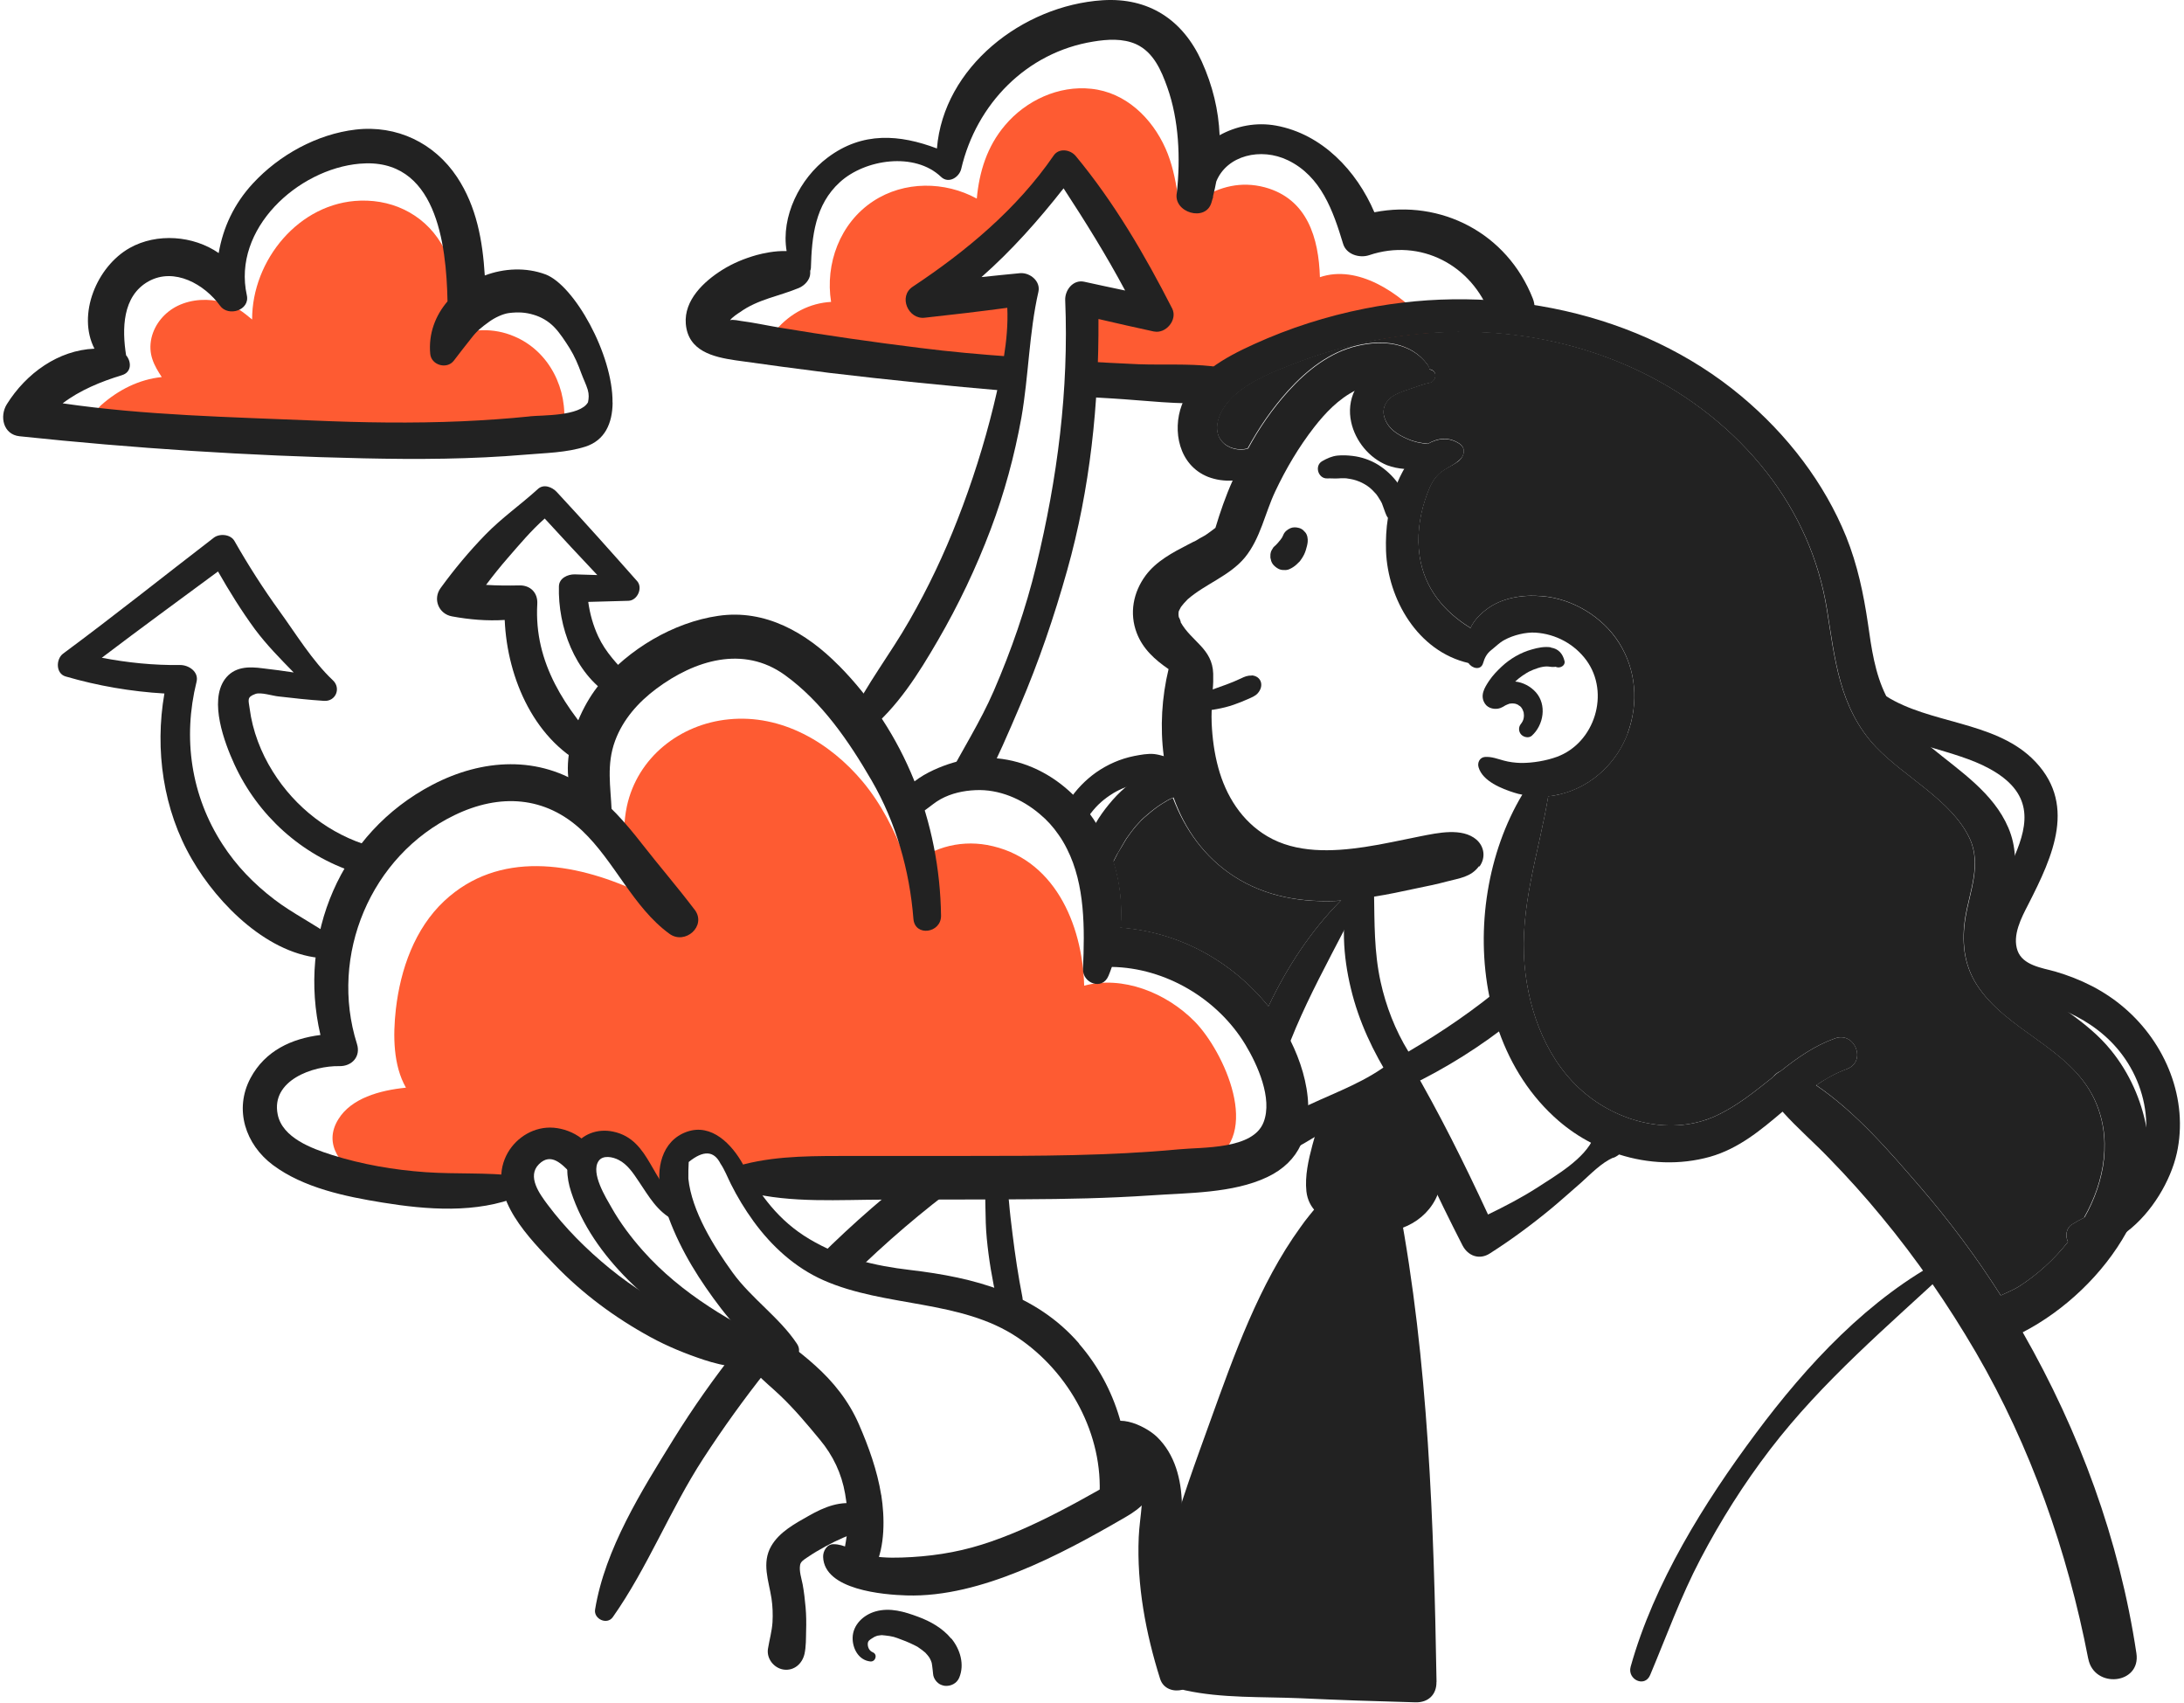 <svg width="340" height="265" viewBox="0 0 340 265" fill="none" xmlns="http://www.w3.org/2000/svg">
<g clip-path="url(#clip0_2047_194)">
<path d="M84.562 68.766C86.053 68.846 87.53 67.994 87.757 66.396C88.449 60.646 85.56 54.669 80.049 52.353C76.855 50.982 73.354 51.142 70.305 52.433C71.237 47.867 71.517 43.381 69.174 38.776C66.645 33.797 61.653 31.068 56.129 31.228C46.572 31.481 39.224 40.506 39.25 49.731C37.959 48.653 36.641 47.588 34.818 47.082C32.475 46.416 29.866 46.536 27.656 47.601C25.646 48.586 24.102 50.41 23.583 52.579C23.011 55.135 23.996 56.879 25.18 58.689C21.653 59.048 18.432 60.672 15.703 63.095C13.999 64.613 15.517 67.302 17.353 66.809C17.873 67.302 18.591 67.608 19.47 67.581C30.425 67.328 41.3 66.915 52.282 67.168C63.078 67.395 73.78 68.22 84.549 68.739L84.562 68.766Z" fill="#FE5B32"/>
<path d="M168.782 153.399C168.502 143.735 164.043 133.405 153.66 131.515C149.254 130.716 144.462 132.007 141.441 135.309C141.254 134.696 141.054 134.071 140.842 133.458C139.297 129.279 137.181 125.112 134.319 121.678C129.194 115.541 121.66 111.135 113.447 111.961C105.846 112.706 99.244 117.884 97.593 125.485C96.608 130.171 97.46 134.577 99.217 138.73C89.247 134.164 77.626 132.34 69.174 140.221C64.555 144.547 62.345 150.869 61.626 157.073C61.16 161.226 61.214 165.805 63.197 169.292C59.071 169.705 54.691 170.943 52.681 174.191C50.179 178.211 53.254 181.565 56.541 183.695C56.821 184.001 57.207 184.214 57.673 184.361C57.833 184.44 58.006 184.547 58.139 184.64C58.658 184.893 59.164 184.866 59.603 184.667C64.555 185.133 70.092 186.064 74.884 184.72C77.227 184.054 79.037 182.63 80.808 180.979C82.325 179.489 86.199 175.083 88.076 178.357C88.874 179.768 91.071 179.569 91.989 178.437C94.798 174.803 98.898 181.472 100.442 183.176C101.267 184.081 103.171 183.975 103.277 182.457C103.464 179.648 107.164 177.718 109.746 177.838C111.623 177.918 112.915 178.823 114.099 179.981C113.221 181.831 113.793 184.361 116.336 184.467C128.835 184.933 141.494 183.003 153.94 182.204C160.223 181.791 166.492 181.272 172.775 181.126C175.863 181.073 178.912 181.126 181.973 181.405C184.09 181.565 186.326 181.845 188.309 180.86C196.629 176.786 190.506 163.595 185.993 159.003C181.534 154.464 174.705 151.815 168.808 153.412L168.782 153.399Z" fill="#FE5B32"/>
<path d="M221.974 50.183C217.847 45.471 211.325 41.158 205.481 43.142C205.295 37.085 203.551 30.949 196.895 29.152C193.168 28.167 189.88 29.072 186.965 30.882C186.393 30.656 185.807 30.456 185.195 30.336C184.569 30.203 183.997 30.083 183.344 30.203C182.945 27.794 182.466 25.385 181.441 23.095C179.324 18.356 175.225 14.363 169.873 13.817C164.802 13.271 159.717 15.641 156.469 19.488C153.634 22.816 152.449 26.782 152.063 30.909C147.111 28.206 140.775 28.127 135.93 31.321C130.752 34.729 128.436 41.065 129.381 46.989C126.079 47.175 123.071 48.719 120.795 51.368C119.011 53.458 122.312 56.08 124.123 54.017C124.402 53.711 124.735 53.498 125.054 53.218C125.52 54.15 126.426 54.896 127.783 54.842C137.114 54.43 146.472 55.481 155.537 57.731C156.975 58.09 158.532 56.746 158.705 55.388C158.759 54.749 158.838 54.123 158.932 53.458C158.905 52.606 158.932 51.727 158.905 50.876C158.878 49.584 158.878 48.293 158.905 46.989C154.472 47.122 150.093 46.829 145.767 46.243C153.168 40.959 159.584 34.41 164.682 26.835C166.998 28.566 169.195 32.732 170.246 34.157C173.827 39.082 177.434 43.98 181.015 48.892C177.714 48.839 174.386 48.559 171.045 48.014C169.581 47.761 168.183 48.892 167.957 50.33C166.492 59.914 182.053 60.713 188.27 59.767C198.346 58.223 208.449 49.198 218.885 54.044C221.082 55.095 223.651 52.114 221.974 50.183Z" fill="#FE5B32"/>
<path d="M230.227 134.843C228.989 136.52 227.165 136.693 225.301 137.186C223.677 137.625 222.027 137.958 220.403 138.29C218.26 138.756 216.077 139.222 213.907 139.555C213.108 139.715 212.283 139.834 211.458 139.914C211.072 139.994 210.659 140.047 210.246 140.074C210.087 140.101 209.887 140.101 209.727 140.101C209.394 140.154 209.062 140.154 208.742 140.181C202.872 140.54 197.042 139.608 192.063 136.36C187.471 133.365 184.436 129.039 182.705 124.141C182.319 123.089 181.987 122.024 181.774 120.919C181.614 120.28 181.467 119.655 181.361 119.016C181.281 118.576 181.228 118.137 181.175 117.698C180.576 113.185 180.868 108.5 181.92 104.147C179.83 102.709 177.927 101.032 176.968 98.53C175.784 95.442 176.423 92.194 178.339 89.585C179.99 87.348 182.546 86.004 184.942 84.766C185.195 84.633 185.461 84.486 185.74 84.353C185.767 84.353 185.927 84.273 186.047 84.22C186.379 84.034 186.566 83.914 186.739 83.808C186.845 83.754 187.511 83.368 187.671 83.288C188.19 82.929 188.722 82.543 189.215 82.157C189.96 79.681 190.812 77.205 191.89 74.809C192.582 73.132 193.381 71.455 194.286 69.857C196.017 66.636 198.12 63.601 200.569 60.886C203.484 57.664 207.012 54.856 211.285 53.844C215.251 52.886 219.684 53.298 222.266 56.786C222.426 57.012 222.519 57.225 222.546 57.478C222.679 58.41 221.827 59.302 220.789 59.235C217.621 59.009 214.426 59.182 211.511 60.5C211.351 60.579 211.152 60.659 210.992 60.779C208.383 62.097 206.333 64.253 204.576 66.503C202.18 69.591 200.196 72.946 198.519 76.5C196.922 79.881 196.23 83.794 193.807 86.763C191.411 89.651 187.671 90.862 184.888 93.285C184.609 93.565 184.316 93.897 184.289 93.924C184.13 94.11 183.983 94.284 183.85 94.47C183.624 94.882 183.491 95.162 183.491 95.189C183.491 95.375 183.464 95.548 183.464 95.548C183.464 95.734 183.491 95.907 183.517 96.094C183.544 95.987 183.903 96.919 183.797 96.839C185.501 99.874 188.749 100.939 188.869 104.853C188.895 105.705 188.869 106.556 188.789 107.382C188.735 108.433 188.656 109.472 188.629 110.55C188.602 111.215 188.602 111.868 188.629 112.56C188.735 114.903 189.042 117.219 189.654 119.468C190.839 123.848 193.314 127.814 197.281 130.157C201.794 132.833 207.411 132.58 212.429 131.834C215.371 131.395 218.26 130.73 221.162 130.157C223.837 129.638 227.604 128.786 229.84 130.676C231.105 131.781 231.305 133.512 230.333 134.856L230.227 134.843Z" fill="#222222"/>
<path d="M194.845 105.159C194.193 105.119 193.74 105.332 193.181 105.598C192.449 105.944 191.717 106.25 190.958 106.53C190.2 106.809 189.454 107.075 188.695 107.342C188.323 107.475 187.937 107.595 187.551 107.714C187.098 107.847 186.739 108.087 186.353 108.34C185.967 108.593 185.794 109.139 185.913 109.565C186.047 110.057 186.406 110.323 186.885 110.443C187.351 110.563 187.764 110.616 188.256 110.55C188.656 110.496 189.055 110.443 189.441 110.363C190.319 110.204 191.185 109.991 192.037 109.698C192.795 109.431 193.541 109.139 194.286 108.806C194.819 108.566 195.431 108.34 195.817 107.887C196.216 107.421 196.456 106.836 196.31 106.223C196.136 105.531 195.524 105.159 194.845 105.119V105.159Z" fill="#222222"/>
<path d="M203.231 82.889C203.112 82.756 202.979 82.636 202.859 82.503C202.646 82.33 202.406 82.21 202.153 82.157C201.754 82.05 201.288 82.037 200.889 82.21C200.409 82.423 199.957 82.782 199.771 83.288C199.717 83.421 199.651 83.541 199.584 83.674C199.411 83.927 199.238 84.167 199.025 84.38C199.172 84.247 199.305 84.114 199.451 83.967C199.211 84.194 198.999 84.406 198.799 84.646C198.732 84.713 198.666 84.793 198.599 84.859C198.479 84.966 198.346 85.072 198.24 85.192C198.133 85.365 198.04 85.525 197.934 85.698C197.814 85.964 197.761 86.243 197.774 86.523C197.747 86.709 197.774 86.896 197.84 87.069C197.88 87.348 198 87.601 198.173 87.841C198.426 88.147 198.732 88.386 199.078 88.56C199.345 88.679 199.624 88.733 199.904 88.719C200.183 88.746 200.463 88.706 200.729 88.586C201.128 88.413 201.514 88.16 201.834 87.867C202.02 87.694 202.193 87.521 202.366 87.348C202.686 86.922 202.845 86.643 202.992 86.363C203.112 86.124 203.205 85.884 203.285 85.631C203.405 85.205 203.538 84.779 203.578 84.34C203.618 83.847 203.538 83.275 203.218 82.876L203.231 82.889Z" fill="#222222"/>
<path d="M217.674 75.275C216.809 74.09 215.771 73.105 214.533 72.333C213.348 71.601 211.95 71.122 210.566 70.962C209.781 70.869 208.995 70.829 208.21 70.909C207.345 71.002 206.586 71.348 205.84 71.774C204.576 72.493 205.215 74.543 206.639 74.463C207.198 74.436 207.757 74.503 208.33 74.463C208.649 74.436 208.955 74.423 209.275 74.436C209.381 74.436 209.488 74.436 209.594 74.45C210.14 74.53 210.419 74.583 210.699 74.65C210.859 74.689 211.005 74.729 211.152 74.783C211.431 74.876 211.657 74.969 211.684 74.982C211.804 75.035 211.91 75.089 212.03 75.142C212.31 75.275 212.563 75.435 212.816 75.595C212.989 75.714 213.082 75.794 213.175 75.861C213.375 76.02 213.561 76.194 213.747 76.38C213.934 76.566 214.107 76.753 214.266 76.939C214.386 77.112 214.453 77.205 214.519 77.298C214.679 77.538 214.826 77.778 214.972 78.031C215.025 78.137 215.078 78.23 215.132 78.337C215.411 79.042 215.584 79.668 215.85 80.254C216.17 80.972 217.275 81.318 217.98 81.066C218.752 80.799 219.365 80.067 219.311 79.215C219.232 77.844 218.459 76.367 217.661 75.275H217.674Z" fill="#222222"/>
<path d="M253.441 114.051C251.764 118.643 247.904 122.317 243.178 123.555C242.433 123.741 241.714 123.888 241.035 123.941C239.691 124.101 238.333 124.021 236.989 123.688C236.576 123.608 236.163 123.528 235.751 123.382C233.794 122.769 230.826 121.598 230.187 119.442C229.96 118.723 230.346 117.898 231.145 117.818C232.223 117.738 233.128 118.124 234.14 118.39C234.965 118.616 235.87 118.723 236.722 118.749C238.599 118.776 240.769 118.39 242.393 117.791C248.263 115.621 250.686 107.874 246.959 102.763C245.135 100.287 242.247 98.663 238.999 98.463C237.561 98.383 235.618 98.823 234.18 99.621C233.408 100.034 232.809 100.673 232.143 101.192C231.451 101.738 231.118 102.403 230.879 103.229C230.519 104.413 229.122 104.027 228.616 103.202C228.536 103.095 228.483 102.976 228.456 102.869C228.15 101.578 228.177 100.114 228.509 98.823C228.589 98.437 228.736 98.077 228.922 97.744C229.441 96.613 230.32 95.681 231.371 94.882C233.767 93.032 237.042 92.54 239.984 92.793C244.776 93.152 249.514 96.014 252.044 100.061C254.719 104.267 255.105 109.392 253.415 114.051H253.441Z" fill="#222222"/>
<path d="M241.434 100.753C240.423 100.606 239.424 100.806 238.466 101.086C236.722 101.565 235.072 102.536 233.754 103.774C233.048 104.44 232.37 105.145 231.824 105.957C231.092 107.049 230.346 108.287 231.185 109.538C231.677 110.284 232.769 110.497 233.568 110.204C233.847 110.097 234.113 109.951 234.353 109.791C234.686 109.618 235.218 109.472 234.872 109.538C235.032 109.512 235.205 109.498 235.365 109.485C235.391 109.485 235.604 109.485 235.684 109.498C235.777 109.512 235.884 109.538 235.977 109.551C236.137 109.631 236.23 109.671 236.323 109.698C236.443 109.804 236.536 109.858 236.616 109.911C236.496 109.751 236.576 109.844 236.829 110.111C236.842 110.15 236.935 110.284 237.002 110.377C237.108 110.643 237.175 110.776 237.215 110.936C237.175 110.763 237.241 111.215 237.241 111.309C237.241 111.455 237.241 111.535 237.202 111.774C237.148 112.107 236.975 112.427 236.749 112.706C236.363 113.185 236.403 113.918 236.842 114.357C237.241 114.756 238.014 114.929 238.479 114.503C240.316 112.839 240.835 109.698 239.092 107.741C238.266 106.823 237.108 106.21 235.884 106.077C236.017 105.944 236.163 105.824 236.416 105.611C236.802 105.292 237.215 105.026 237.641 104.759C237.827 104.653 237.92 104.6 238.013 104.546C238.24 104.44 238.466 104.333 238.692 104.24C238.919 104.147 239.158 104.067 239.398 103.987C239.531 103.947 239.664 103.907 239.797 103.868C240.356 103.734 240.782 103.708 241.088 103.748C241.395 103.788 241.661 103.828 241.98 103.801C242.233 103.788 242.113 103.748 242.313 103.828C242.885 104.041 243.724 103.588 243.564 102.896C243.298 101.778 242.633 100.966 241.434 100.793V100.753Z" fill="#222222"/>
<path d="M228.629 103.202C220.696 101.378 216.05 93.258 215.771 85.724C215.717 84.02 215.797 82.277 216.077 80.546C216.33 78.669 216.822 76.859 217.541 75.129C217.794 74.53 218.06 73.944 218.366 73.398C218.42 73.265 218.526 73.119 218.619 72.986C217.687 72.906 216.796 72.733 215.944 72.413C213.135 71.282 210.992 68.619 210.353 65.718C209.967 63.987 210.167 62.243 210.899 60.766C211.471 59.528 212.416 58.476 213.654 57.704C214.892 56.906 216.263 56.466 217.727 56.386C218.553 56.333 219.657 56.306 220.456 56.546C221.202 56.772 221.801 57.185 222.493 57.451C222.599 57.505 222.719 57.558 222.826 57.584C223.904 57.944 223.518 59.461 222.519 59.621C221.534 59.781 220.15 60.366 219.165 60.673C218.313 60.952 217.381 61.285 216.662 61.804C215.531 62.656 215.092 63.867 215.611 65.212C216.183 66.809 217.647 67.714 219.165 68.353C220.15 68.792 221.175 68.992 222.253 69.099C223.824 68.22 225.528 67.967 227.205 69.072C228.283 69.791 227.95 71.055 227.098 71.694C225.994 72.679 224.596 73.012 223.598 74.223C222.746 75.248 222.28 76.566 221.867 77.804C220.935 80.613 220.576 83.635 221.015 86.59C221.761 91.595 224.809 95.228 228.949 97.771C229.228 97.957 229.548 98.157 229.854 98.317C232.17 99.581 231.558 103.734 228.643 103.215L228.629 103.202Z" fill="#222222"/>
<path d="M331.086 191.722C327.425 198.351 321.342 204.035 314.899 207.362C313.967 207.855 313.022 208.294 312.09 208.68C310.387 209.399 308.51 208.427 307.791 206.803C306.606 204.128 309.082 202.703 311.478 201.625C312.53 201.133 313.541 200.72 314.234 200.281C317.175 198.404 319.798 196.008 321.941 193.292C322.194 192.986 322.433 192.653 322.686 192.334C323.352 191.455 323.951 190.524 324.497 189.525C327.718 183.855 328.929 176.973 325.961 170.89C322.047 162.983 312.357 160.48 307.738 153.266C305.701 150.071 305.395 146.464 305.981 142.856C306.646 138.783 308.536 134.563 306.646 130.517C303.864 124.567 296.543 121.012 292.03 116.26C286.307 110.177 285.668 102.47 284.43 94.869C283.192 87.162 280.024 79.947 275.099 73.611C264.716 60.313 248.303 52.473 230.519 51.727C220.962 51.342 211.271 52.965 202.433 56.267C198.546 57.758 193.621 59.541 191.038 62.789C189.774 64.36 188.722 66.942 190.239 68.713C191.171 69.817 192.848 70.23 194.259 69.844C194.619 69.738 194.952 69.564 195.245 69.378C196.482 68.553 197.973 69.791 197.507 71.002C196.576 73.318 194.313 74.609 191.863 74.796C190.599 74.876 189.281 74.689 188.07 74.224C183.477 72.4 182.506 66.982 183.97 63.069C185.754 58.33 190.599 55.668 195.231 53.565C200.742 51.062 206.492 49.212 212.496 48.027C233.088 43.927 255.385 48.546 271.079 61.658C278.267 67.661 284.017 75.182 287.411 83.541C289.169 87.921 290.114 92.433 290.793 97.026C291.338 100.859 291.871 104.813 293.628 108.314C294.147 109.472 294.839 110.55 295.691 111.588C297.129 113.319 298.806 114.836 300.59 116.3C305.182 120.067 310.333 123.408 312.65 128.826C313.288 130.317 313.581 131.768 313.674 133.206C313.927 136.294 313.182 139.342 312.57 142.51C311.491 148.101 313.448 151.375 318.134 154.756C319.425 155.715 320.783 156.633 322.074 157.592C324.47 159.322 326.786 161.172 328.65 163.489C331.512 167.016 333.362 171.222 334.16 175.549C335.185 181.166 333.828 186.73 331.099 191.708L331.086 191.722Z" fill="#222222"/>
<path d="M287.531 166.39C285.801 167.029 284.23 167.908 282.739 168.919C280.889 170.157 279.212 171.595 277.508 173.019C274.1 175.908 270.653 178.796 266.167 180.061C261.508 181.352 256.583 181.139 252.017 179.675C250.5 179.182 249.049 178.57 247.664 177.851C245.854 176.919 244.163 175.761 242.633 174.444C238.307 170.703 235.258 165.884 233.355 160.533C232.716 158.776 232.223 156.953 231.864 155.116C229.694 144.467 231.611 132.646 236.989 123.675C237.401 122.956 237.841 122.277 238.307 121.585C239.265 120.214 241.475 121.279 241.222 122.823C241.168 123.182 241.115 123.541 241.035 123.927C239.571 132.686 236.549 141.166 237.348 150.217C238.014 157.711 240.955 165.445 246.932 170.317C252.443 174.83 260.43 176.733 267.085 173.698C270.413 172.181 273.195 169.878 276.057 167.615L277.215 166.71C279.798 164.647 282.5 162.743 285.694 161.612C288.783 160.507 290.62 165.219 287.545 166.377L287.531 166.39Z" fill="#222222"/>
<path d="M325.082 258.131C321.861 241.479 316.137 225.146 307.578 210.45C303.252 203.049 298.38 195.968 292.909 189.365C290.353 186.251 287.625 183.229 284.816 180.34C282.42 177.838 279.811 175.602 277.521 173.046C276.976 172.407 276.416 171.755 275.897 171.063C275.072 169.984 275.285 168.587 276.057 167.655C276.363 167.242 276.749 166.936 277.215 166.75C277.827 166.47 278.533 166.47 279.252 166.83C280.436 167.468 281.621 168.147 282.753 168.946C288.969 173.152 294.293 179.382 299.046 184.893C303.585 190.177 307.751 195.768 311.492 201.665C312.543 203.316 313.555 205.019 314.553 206.737C314.686 206.963 314.806 207.176 314.913 207.402C323.751 222.87 329.941 239.669 332.59 257.319C333.335 262.165 326.014 262.91 325.096 258.171L325.082 258.131Z" fill="#222222"/>
<path d="M167.997 209.119C161.221 201.292 151.65 198.843 141.734 197.672C136.13 197.019 130.925 195.781 126.026 192.866C121.208 190.004 118.319 186.011 115.657 181.206C113.966 178.157 110.798 174.776 106.911 176.161C102.945 177.572 102.079 182.071 102.931 185.665C104.169 190.91 106.845 196.008 109.893 200.414C112.755 204.554 117.028 210.184 122.033 211.755C123.617 212.247 125.055 210.65 124.083 209.173C121.381 205.086 116.961 202.091 114.046 198.058C111.144 194.051 107.683 188.5 107.164 183.455C107.151 182.59 107.164 181.725 107.218 180.86C109.494 179.009 111.144 179.089 112.156 181.099C112.822 182.084 113.248 183.216 113.78 184.281C114.792 186.304 115.963 188.234 117.294 190.071C120.116 193.958 123.763 197.299 128.183 199.256C137.807 203.515 149.561 202.224 158.439 208.188C166.492 213.605 171.817 223.322 171.151 233.106C170.965 235.808 175.052 236.461 175.371 233.705C176.409 224.827 173.867 215.935 167.983 209.146L167.997 209.119Z" fill="#222222"/>
<path d="M122.166 209.812C122.139 209.945 122.086 210.065 122.086 210.118C122.033 210.224 121.979 210.371 121.979 210.397C121.873 210.703 121.727 211.036 121.593 211.329C121.514 211.436 121.46 211.555 121.407 211.689C121.38 211.715 121.301 211.822 121.247 211.941C121.061 212.221 120.835 212.487 120.608 212.74C120.529 212.847 120.422 212.966 120.302 213.073C116.974 212.048 113.94 210.65 110.998 209.026C101.906 203.981 92.216 195.728 88.914 185.519C88.169 183.256 87.956 180.727 89.247 178.637C90.565 176.494 93.041 175.615 95.463 176.134C101.414 177.372 101.334 184.534 106.152 187.063C107.883 187.995 106.698 190.856 104.941 189.925C102.266 188.527 101.054 186.264 99.43 183.868C98.605 182.63 97.673 181.219 96.316 180.54C95.437 180.074 93.84 179.715 93.174 180.727C91.936 182.604 94.332 186.424 95.211 187.968C96.582 190.391 98.272 192.627 100.109 194.69C106.113 201.439 114.019 205.951 122.166 209.838V209.812Z" fill="#222222"/>
<path d="M119.93 210.49C115.484 209.026 110.998 207.123 106.818 205.006C102.585 202.85 98.565 200.414 94.878 197.392C91.297 194.464 87.996 191.162 85.227 187.462C84.003 185.825 82.006 183.096 83.896 181.206C85.8 179.302 87.517 181.246 88.848 182.59C90.645 184.414 92.988 181.858 92.455 179.928C91.643 176.999 87.943 175.295 85.094 175.522C82.192 175.748 79.637 177.731 78.572 180.407C76.136 186.504 82.538 192.88 86.346 196.846C90.685 201.359 95.73 205.086 101.228 208.094C103.903 209.559 106.725 210.703 109.614 211.662C112.715 212.687 115.896 213.073 119.144 213.339C120.715 213.459 121.62 211.063 119.93 210.504V210.49Z" fill="#222222"/>
<path d="M137.181 232.68C136.569 228.887 135.238 225.186 133.707 221.672C132.149 218.091 129.753 215.07 126.838 212.474C124.322 210.238 120.502 206.99 116.881 207.722C116.029 207.895 115.084 208.693 115.324 209.692C116.096 212.873 119.118 214.976 121.407 217.159C123.67 219.302 125.667 221.699 127.65 224.095C129.687 226.544 131.018 229.339 131.564 232.494C131.843 234.105 132.016 235.768 131.976 237.406C131.936 239.163 131.444 240.813 131.271 242.544C130.978 245.486 134.905 246.564 136.209 243.915C137.793 240.694 137.74 236.168 137.194 232.694L137.181 232.68Z" fill="#222222"/>
<path d="M176.05 225.306C174.053 224.853 172.19 227.715 173.667 229.286C174.745 230.431 172.003 231.389 171.125 231.881C169.048 233.053 166.958 234.211 164.828 235.302C160.968 237.299 156.988 239.109 152.835 240.414C148.775 241.692 144.609 242.291 140.362 242.424C138.392 242.491 136.263 242.424 134.359 241.865C132.722 241.372 131.471 240.334 129.727 240.347C128.702 240.347 128.103 241.466 128.143 242.344C128.329 247.456 137.514 248.214 141.121 248.321C147.058 248.507 153.128 246.79 158.586 244.594C164.376 242.264 169.9 239.216 175.291 236.088C177.434 234.85 179.511 233.133 179.777 230.497C180.03 227.968 178.459 225.838 176.05 225.292V225.306Z" fill="#222222"/>
<path d="M185.062 253.592C184.822 251.463 184.755 249.319 184.569 247.176C184.196 242.824 184.103 238.471 183.997 234.105C183.904 230.271 182.932 226.358 180.097 223.629C178.233 221.845 173.028 219.396 171.604 222.963C171.378 223.509 171.404 224.228 171.804 224.707C172.789 225.892 173.987 225.612 175.225 226.264C176.276 226.823 177.115 227.955 177.448 229.086C178.366 232.214 177.408 236.061 177.275 239.243C176.955 246.697 178.366 254.205 180.602 261.3C181.601 264.454 186.912 263.176 186.26 259.902C185.847 257.799 185.315 255.722 185.062 253.592Z" fill="#222222"/>
<path d="M148.083 255.043C146.739 253.419 144.888 252.368 142.945 251.649C140.802 250.85 138.565 250.171 136.303 250.81C134.426 251.343 132.775 252.873 132.735 254.91C132.709 256.587 133.667 258.398 135.477 258.597C136.303 258.69 136.675 257.506 135.877 257.173C135.371 256.96 135.118 256.494 135.091 255.962C135.065 255.389 135.384 255.243 135.837 254.95C136.156 254.75 136.156 254.737 136.582 254.591C137.035 254.524 137.221 254.497 137.407 254.497C137.141 254.497 137.74 254.551 137.793 254.551C138.033 254.577 138.259 254.604 138.499 254.644C139.058 254.737 139.218 254.79 139.71 254.963C140.575 255.269 141.441 255.616 142.253 256.015C142.439 256.108 142.639 256.215 142.825 256.308C143.397 256.694 143.73 256.947 144.05 257.226C144.343 257.546 144.462 257.692 144.582 257.852C144.635 257.932 144.729 258.078 144.755 258.118C144.822 258.251 144.888 258.384 144.942 258.517C144.981 258.611 145.021 258.77 145.048 258.824C145.075 258.97 145.101 259.103 145.115 259.25C145.155 259.675 145.234 260.101 145.261 260.527C145.301 261.246 145.873 262.005 146.539 262.245C146.672 262.298 146.925 262.378 147.071 262.391C148.016 262.484 148.962 262.018 149.334 261.113C150.186 259.063 149.481 256.707 148.11 255.03L148.083 255.043Z" fill="#222222"/>
<path d="M235.298 154.743C235.245 156.061 235.325 157.445 235.658 158.763C230.613 162.81 225.195 166.217 219.365 169.026C218.486 169.439 217.128 169.026 216.609 168.227C213.774 163.715 211.538 159.029 210.3 153.851C209.088 148.846 208.702 143.309 210.14 138.317C210.686 136.44 213.88 136.973 213.907 138.863C213.987 143.602 213.907 148.167 214.932 152.826C215.757 156.593 217.222 160.374 219.258 163.675C224.596 160.56 229.721 157.046 234.433 153.053C234.846 152.693 235.285 152.507 235.698 152.48C235.471 153.199 235.338 153.971 235.311 154.743H235.298Z" fill="#222222"/>
<path d="M211.364 140.647C210.672 142.018 209.967 143.402 209.248 144.773C206.626 149.818 203.937 154.823 201.727 160.001C201.448 160.667 201.181 161.319 200.902 162.011C200.383 163.329 199.877 164.687 199.411 166.031C199.225 165.512 198.998 165.006 198.745 164.514C198 162.969 197.068 161.598 195.963 160.307C196.349 158.989 196.869 157.805 197.454 156.647C200.343 150.563 204.03 144.919 208.716 140.181C208.902 139.954 209.155 139.715 209.381 139.488C209.514 139.329 209.714 139.236 209.9 139.182C210.566 138.996 211.298 139.289 211.444 139.901C211.524 140.087 211.498 140.367 211.364 140.647Z" fill="#222222"/>
<path d="M251.152 180.181C249.368 180.926 247.598 182.763 246.147 184.068C244.629 185.386 243.152 186.717 241.608 188.008C238.519 190.564 235.325 192.933 231.944 195.089C230.32 196.141 228.536 195.502 227.671 193.825C223.704 186.064 219.91 178.024 216.689 169.878C212.948 171.502 209.581 173.925 206.146 176.068C202.26 178.49 198.213 180.66 194.193 182.87C193.887 183.029 193.527 183.149 193.168 183.176C193.913 182.87 194.632 182.51 195.205 182.124C198.013 180.314 199.744 177.199 200.276 173.925C201.488 173.073 202.672 172.487 203.884 171.915C208.21 169.905 212.829 168.254 216.582 165.246C217.434 164.554 219.085 164.727 219.671 165.712C224.05 173.206 227.99 181.126 231.651 189.033C234.26 187.768 236.855 186.424 239.305 184.853C242.22 182.95 246.706 180.394 248.117 177.039C249.847 172.913 255.438 178.437 251.178 180.208L251.152 180.181Z" fill="#222222"/>
<path d="M222.746 175.695C222.053 173.525 221.721 171.236 219.857 169.718C217.927 168.094 215.198 167.868 212.842 168.534C211.604 168.893 210.419 169.519 209.341 170.264C209.008 170.49 208.649 170.73 208.316 170.983C207.93 171.009 207.571 171.169 207.331 171.555C206.692 172.514 206.093 173.512 205.574 174.497C204.962 175.682 204.669 176.999 204.31 178.237C203.697 180.527 203.125 183.056 203.378 185.425C203.684 188.154 205.694 189.698 208.143 190.524C210.566 191.349 213.095 191.961 215.691 191.708C220.563 191.242 224.503 187.529 224.423 182.51C224.37 180.141 223.464 177.891 222.772 175.682L222.746 175.695Z" fill="#222222"/>
<path d="M223.624 261.792C223.651 263.775 222.333 265.013 220.35 264.96C214.346 264.8 208.37 264.601 202.366 264.321C196.523 264.068 190.226 264.348 184.476 263.083C183.597 262.897 182.985 262.364 182.626 261.712C180.562 259.13 180.948 254.418 180.842 251.276C180.735 247.642 181.068 244.115 181.973 240.627C183.704 233.998 186.153 227.462 188.469 221.02C192.103 210.943 196.017 199.881 202.459 191.003C202.899 190.364 203.364 189.765 203.857 189.153C205.175 187.475 206.639 185.878 208.21 184.414C209.341 183.336 211.072 184.933 210.526 186.237C210.246 186.876 209.954 187.475 209.674 188.114C211.045 187.569 212.376 186.797 213.721 185.825C215.371 184.64 217.434 185.745 217.794 187.609C222.386 211.888 223.212 237.113 223.637 261.779L223.624 261.792Z" fill="#222222"/>
<path d="M302.893 195.782C290.939 201.998 281.288 212.434 273.315 223.136C265.315 233.865 257.488 246.417 253.854 259.423C253.308 261.393 256.037 262.724 256.889 260.714C259.445 254.644 261.641 248.521 264.716 242.664C267.857 236.674 271.465 230.95 275.578 225.585C283.778 214.896 293.907 206.391 303.705 197.259C304.33 196.673 303.824 195.316 302.906 195.795L302.893 195.782Z" fill="#222222"/>
<path d="M108.136 141.591C105.5 138.104 102.612 134.763 99.91 131.302C97.42 128.107 94.678 124.939 91.324 122.623C83.936 117.511 75.071 118.097 67.324 122.144C52.947 129.651 46.292 145.705 49.886 161.092C45.427 161.652 41.287 163.515 38.997 167.801C36.402 172.687 38.212 178.144 42.498 181.339C47.264 184.893 53.786 186.237 59.523 187.169C66.472 188.301 74.179 188.9 80.821 186.197C82.312 185.585 82.126 183.242 80.462 183.029C75.736 182.457 70.998 182.776 66.259 182.444C61.334 182.098 56.368 181.246 51.656 179.755C48.568 178.77 43.962 177.106 43.23 173.459C42.152 168.134 48.755 165.858 52.828 165.938C54.785 165.978 56.196 164.447 55.57 162.477C51.217 148.726 57.686 133.192 70.771 126.869C77.76 123.488 84.881 123.861 90.632 129.292C95.703 134.084 98.552 141.219 104.222 145.345C106.658 147.116 110.066 144.121 108.136 141.578V141.591Z" fill="#222222"/>
<path d="M130.539 103.548C125.547 98.49 119.144 94.776 111.81 95.854C104.821 96.866 97.82 101.059 93.347 106.477C88.901 111.854 85.427 122.849 92.202 127.908C93.56 128.919 95.29 127.828 95.224 126.23C95.064 122.41 94.385 119.029 95.756 115.302C96.981 111.974 99.377 109.285 102.199 107.182C108.136 102.763 115.697 100.407 122.166 105.052C127.943 109.219 132.136 115.355 135.677 121.452C139.497 128.041 141.6 135.455 142.199 143.016C142.426 145.838 146.525 145.252 146.499 142.523C146.299 127.934 140.842 113.944 130.565 103.561L130.539 103.548Z" fill="#222222"/>
<path d="M174.426 144.387C174.239 146.477 173.787 148.54 173.081 150.523C172.922 150.989 172.749 151.455 172.562 151.894C171.577 154.211 168.516 153.026 168.596 150.816C168.875 144.533 168.928 137.705 166.12 132.154C165.734 131.382 165.294 130.61 164.775 129.891C163.977 128.733 163.018 127.655 161.86 126.696C159.105 124.353 155.524 122.809 151.863 122.982C149.986 123.062 148.096 123.475 146.446 124.38C144.689 125.339 143.584 126.963 141.467 127.029C140.828 127.056 140.389 126.67 140.256 126.071C139.324 122.051 145.793 119.375 148.935 118.55C151.131 118.004 153.208 117.831 155.191 118.031C159.65 118.443 163.803 120.507 167.091 123.728C167.996 124.58 168.822 125.538 169.594 126.59C170.06 127.229 170.366 127.668 170.645 128.134C171.804 130.011 172.735 132.021 173.374 134.111C174.399 137.412 174.772 140.939 174.479 144.374L174.426 144.387Z" fill="#222222"/>
<path d="M203.657 172.008C203.764 174.204 203.431 176.334 202.499 178.198C201.541 180.261 199.85 181.991 197.295 183.203C191.93 185.758 184.875 185.652 179.045 186.064C172.496 186.504 165.907 186.637 159.331 186.663C152.116 186.717 144.902 186.69 137.687 186.717C130.699 186.717 123.204 187.289 116.376 185.559C114.472 185.093 113.407 181.845 115.857 181.206C121.394 179.808 127.091 179.941 132.788 179.915H150.652C161.607 179.915 172.589 179.915 183.504 178.89C187.218 178.53 195.098 178.943 196.722 174.643C198.133 170.956 195.764 165.725 193.887 162.61C189.561 155.449 181.441 150.63 173.068 150.497C172.882 150.47 172.709 150.47 172.549 150.47C168.556 150.47 167.784 144.281 171.804 144.254C172.682 144.254 173.561 144.281 174.413 144.36C183.504 145.053 191.704 149.512 197.454 156.607C197.707 156.94 197.974 157.272 198.226 157.592C199.185 158.856 200.103 160.374 200.902 161.971C202.446 165.059 203.551 168.6 203.657 171.968V172.008Z" fill="#222222"/>
<path d="M188.576 62.709C183.504 63.015 178.219 62.323 173.135 62.017C171.564 61.937 169.993 61.831 168.422 61.711C168.422 61.045 168.449 60.366 168.449 59.701C168.476 59.208 168.476 58.742 168.476 58.236C168.582 57.571 168.635 56.919 168.635 56.253C171.497 56.413 174.359 56.559 177.248 56.692C181.015 56.826 184.902 56.586 188.642 56.999C191.863 57.385 191.81 62.51 188.562 62.696L188.576 62.709Z" fill="#222222"/>
<path d="M232.023 49.078C229.188 41.265 221.122 37.019 213.135 39.721C211.644 40.213 209.581 39.614 209.088 37.937C207.544 32.839 205.681 27.448 200.502 24.945C196.296 22.909 190.998 24.173 189.348 28.246C189.215 28.992 189.041 29.737 188.855 30.483C188.855 30.589 188.829 30.669 188.829 30.789C188.722 31.015 188.695 31.255 188.602 31.508C187.724 34.623 182.572 33.078 183.211 29.99C183.784 24.626 183.544 18.702 181.72 13.577C180.789 10.968 179.577 8.12 176.875 6.882C174.812 5.95 172.389 6.11 170.206 6.469C159.797 8.146 151.983 16.213 149.64 26.29C149.334 27.581 147.684 28.659 146.499 27.528C142.399 23.614 134.665 24.772 130.752 28.353C126.891 31.854 126.372 36.806 126.239 41.704C126.239 41.864 126.186 42.01 126.133 42.143V42.583C126.106 43.568 125.227 44.459 124.376 44.819C121.287 46.11 117.986 46.576 115.204 48.586C114.978 48.719 113.86 49.465 113.66 49.85C113.993 49.664 115.311 49.957 115.364 49.957C117.347 50.21 119.331 50.649 121.314 50.982C128.582 52.193 135.876 53.245 143.198 54.15C147.963 54.762 152.755 55.175 157.547 55.521C157.494 55.774 157.467 55.987 157.441 56.24C157.308 57.265 157.254 58.276 157.134 59.301C157.108 59.821 157.028 60.353 156.975 60.872C147.697 60.074 138.366 59.142 129.114 58.037C124.242 57.425 119.371 56.772 114.499 56.08C110.998 55.561 107.124 54.643 106.765 50.41C106.459 46.722 109.573 43.807 112.435 42.01C114.113 40.959 115.91 40.227 117.8 39.694C118.732 39.441 120.662 39.002 122.459 39.082C121.554 33.691 124.522 27.767 128.821 24.546C134.279 20.419 140.109 20.939 145.86 23.108C146.885 10.449 159.171 0.865 171.617 0.04C178.805 -0.426 184.143 3.062 187.085 9.571C188.789 13.338 189.707 17.172 189.867 21.045C192.476 19.607 195.564 18.982 198.679 19.554C205.814 20.872 211.178 26.543 213.96 33.038C224.316 31.002 234.606 36.26 238.626 46.469C240.303 50.742 233.554 53.351 232.023 49.052V49.078Z" fill="#222222"/>
<path d="M95.357 62.669C95.437 55.175 89.38 44.366 84.908 42.703C81.886 41.584 78.479 41.744 75.47 42.876C75.138 37.498 74.206 32.173 71.157 27.568C67.617 22.23 61.746 19.434 55.384 20.167C49.34 20.872 43.457 24.12 39.357 28.566C36.428 31.734 34.725 35.421 34.046 39.388C30.106 36.659 24.422 36.22 20.202 38.589C15.051 41.478 11.976 48.972 14.704 54.27C9.114 54.496 4.095 58.064 1.06 62.922C-0.098 64.786 0.488 67.634 3.044 67.901C20.814 69.778 38.718 70.949 56.582 71.335C65.008 71.521 73.434 71.481 81.833 70.763C84.935 70.496 88.156 70.47 91.151 69.511C94.146 68.54 95.344 65.917 95.371 62.656L95.357 62.669ZM82.472 64.812C78.958 65.172 75.43 65.412 71.903 65.571C64.182 65.904 56.462 65.784 48.741 65.451C35.829 64.906 22.598 64.653 9.753 62.776C12.442 60.739 15.663 59.408 18.977 58.396C20.535 57.931 20.468 56.28 19.63 55.295C18.991 51.248 19.017 46.084 23.117 43.794C27.137 41.558 31.863 44.26 34.259 47.588C35.537 49.358 38.944 48.293 38.425 45.95C36.149 35.634 46.345 26.33 55.983 25.478C67.883 24.426 69.493 37.844 69.667 46.909C67.79 49.105 66.685 51.914 66.978 55.082C67.137 56.839 69.573 57.544 70.652 56.133C71.517 54.975 72.422 53.857 73.314 52.713C74.246 51.501 74.831 51.035 76.189 50.05C77.001 49.465 78.266 48.839 79.264 48.719C80.728 48.546 81.833 48.613 83.098 48.999C84.162 49.318 85.321 49.904 86.346 50.982C87.171 51.847 87.996 53.112 88.675 54.19C89.46 55.455 90.006 56.746 90.512 58.144C90.818 58.982 91.244 59.821 91.497 60.659C91.71 61.392 91.67 61.99 91.537 62.616C90.299 64.812 84.376 64.6 82.472 64.799V64.812Z" fill="#222222"/>
<path d="M57.713 131.728C57.074 132.66 56.475 133.631 55.889 134.616C55.663 135.003 55.45 135.389 55.251 135.775C46.984 133.099 40.129 126.936 36.468 118.923C34.924 115.542 32.555 109.205 34.977 105.758C36.442 103.721 38.718 103.721 40.954 104.027C42.552 104.214 44.122 104.413 45.72 104.666C43.63 102.523 41.54 100.42 39.69 97.944C37.573 95.055 35.696 92.021 33.939 88.946C27.909 93.405 21.826 97.838 15.849 102.377C19.869 103.149 23.942 103.561 28.069 103.508C29.387 103.508 30.984 104.56 30.598 106.117C28.428 114.876 29.72 123.821 34.645 131.422C36.814 134.776 39.517 137.558 42.685 139.981C45.6 142.217 48.901 143.775 51.856 145.958C53.427 147.089 52.136 149.232 50.485 149.152C41.899 148.74 33.966 140.806 29.893 133.765C25.407 126.084 24.062 116.7 25.593 107.941C20.388 107.635 15.264 106.756 10.232 105.292C8.661 104.853 8.688 102.59 9.819 101.738C17.753 95.868 25.46 89.704 33.274 83.701C34.152 83.009 35.883 83.129 36.495 84.194C38.638 87.961 40.981 91.621 43.51 95.122C46.066 98.65 48.635 102.883 51.803 105.864C53.147 107.102 52.269 109.219 50.432 109.086C48.036 108.926 45.693 108.673 43.324 108.393C42.472 108.314 40.595 107.701 39.77 108.007C38.372 108.5 38.691 108.966 38.864 110.27C39.304 113.718 40.621 117.152 42.472 120.094C45.973 125.711 51.39 129.891 57.7 131.715L57.713 131.728Z" fill="#222222"/>
<path d="M179.684 51.608C176.795 50.995 173.907 50.316 171.005 49.651C171.085 62.842 169.714 76.06 166.133 88.772C164.123 95.934 161.7 103.055 158.759 109.911C157.028 113.984 155.205 118.204 153.115 122.25C151.238 121.758 149.321 121.398 147.417 121.318C149.813 116.726 152.649 112.293 154.712 107.528C157.441 101.218 159.69 94.749 161.314 88.067C164.616 74.49 166.413 60.672 165.827 46.709C165.774 45.165 167.038 43.488 168.769 43.847C170.885 44.313 173.042 44.779 175.158 45.218C172.243 39.761 168.968 34.503 165.574 29.311C161.66 34.29 157.507 38.975 152.795 43.128C154.805 42.902 156.815 42.716 158.825 42.516C160.343 42.41 162.02 43.754 161.66 45.404C160.196 51.821 160.143 58.516 159.012 64.985C157.933 70.935 156.363 76.739 154.219 82.41C151.957 88.386 149.214 94.163 145.993 99.701C142.998 104.852 139.684 110.164 134.985 113.904C133.667 114.956 131.604 113.358 132.336 111.814C134.918 106.476 138.645 101.738 141.587 96.56C144.476 91.528 146.978 86.257 149.081 80.839C151.318 75.115 153.208 69.165 154.672 63.188C155.857 58.263 157.041 53.032 156.815 47.907C152.542 48.479 148.256 48.985 143.957 49.451C141.401 49.757 139.803 46.15 142.08 44.632C150.426 39.095 158.319 32.519 164.017 24.226C164.842 22.988 166.626 23.268 167.464 24.28C173.468 31.521 178.233 39.694 182.493 48.04C183.344 49.771 181.507 51.98 179.657 51.594L179.684 51.608Z" fill="#222222"/>
<path d="M99.164 90.423C95.038 85.764 90.911 81.132 86.665 76.566C85.959 75.807 84.642 75.275 83.736 76.114C81.061 78.549 78.132 80.586 75.59 83.195C73.061 85.791 70.731 88.586 68.602 91.515C67.35 93.219 68.269 95.548 70.359 95.934C73.101 96.44 75.83 96.666 78.572 96.493C78.958 105.678 83.337 115.608 91.909 119.508C93.414 120.187 95.264 118.15 94.039 116.833C88.049 110.377 83.111 103.229 83.643 94.004C83.75 92.26 82.565 91.062 80.821 91.115C79.104 91.155 77.387 91.142 75.67 91.035C76.748 89.598 77.866 88.2 79.051 86.842C80.835 84.793 82.712 82.543 84.801 80.706C87.504 83.661 90.246 86.603 92.988 89.505C91.816 89.465 90.658 89.425 89.487 89.398C88.409 89.371 87.038 89.971 87.011 91.262C86.838 97.518 89.447 104.746 94.971 108.234C96.768 109.378 99.737 107.222 97.966 105.358C96.116 103.402 94.292 101.551 93.134 99.062C92.335 97.345 91.83 95.535 91.577 93.684C93.667 93.631 95.743 93.578 97.833 93.511C99.231 93.471 100.123 91.488 99.177 90.436L99.164 90.423Z" fill="#222222"/>
<path d="M208.729 140.181C204.043 144.919 200.356 150.563 197.468 156.647C191.717 149.538 183.504 145.079 174.426 144.4C174.732 140.953 174.346 137.438 173.321 134.137C173.507 133.831 173.654 133.472 173.84 133.152C173.893 133.046 173.973 132.899 174.027 132.766C174.492 132.021 174.772 131.555 175.051 131.062C175.211 130.783 175.304 130.65 175.384 130.517C175.85 129.851 176.316 129.199 176.849 128.586C177.101 128.307 177.368 128.014 177.621 127.735C177.847 127.508 177.98 127.402 178.086 127.295C178.699 126.776 179.298 126.244 179.937 125.778C180.509 125.338 181.148 124.952 181.76 124.593C181.867 124.54 181.987 124.487 182.013 124.46C182.2 124.38 182.399 124.274 182.586 124.18C184.436 129.052 187.458 133.378 192.063 136.374C197.042 139.621 202.885 140.553 208.742 140.194L208.729 140.181Z" fill="#222222"/>
<path d="M183.73 123.688C183.371 123.821 183.038 123.968 182.679 124.127C182.373 124.234 182.186 124.354 181.987 124.433C181.96 124.46 181.854 124.513 181.734 124.567C181.121 124.926 180.496 125.312 179.91 125.751C179.271 126.217 178.672 126.736 178.06 127.269C177.953 127.375 177.807 127.495 177.7 127.602C177.341 127.988 177.062 128.294 176.822 128.56C176.303 129.172 175.837 129.825 175.358 130.49C175.278 130.623 175.198 130.77 175.105 130.903C174.745 131.542 174.466 132.008 174.2 132.473C173.947 132.886 173.867 133.019 173.814 133.139C173.627 133.472 173.481 133.831 173.294 134.124C172.722 135.082 172.363 135.495 172.003 136.214C171.364 137.452 169.501 137.265 169.274 135.801C169.168 134.869 168.968 133.818 169.048 132.886C169.128 131.954 169.461 130.956 169.767 130.051C169.953 129.412 170.233 128.786 170.566 128.147C171.165 127.096 171.883 126.111 172.602 125.232C173.401 124.247 174.279 123.329 175.251 122.503C177.075 120.959 179.111 119.775 181.308 119.002C181.468 118.923 181.641 118.869 181.8 118.816C182.346 118.63 182.905 118.63 183.398 118.736C184.196 118.923 184.835 119.482 185.181 120.307C185.754 121.572 184.995 123.196 183.691 123.688H183.73Z" fill="#222222"/>
<path d="M182.439 120.826C181.614 120.879 180.842 121.012 180.15 121.212C179.684 121.345 179.165 121.372 178.659 121.465C178.472 121.491 178.246 121.545 178.02 121.571C177.967 121.598 177.794 121.625 177.74 121.651C176.888 121.838 176.09 122.17 175.291 122.503C174.546 122.783 173.827 123.142 173.388 123.408C171.87 124.34 170.858 125.232 169.834 126.55C169.314 127.242 168.955 127.788 168.649 128.586C168.343 129.358 168.423 130.157 168.369 130.982C168.369 131.209 168.289 131.395 168.143 131.595C167.957 131.289 167.73 131.022 167.544 130.743C166.799 129.758 166.027 128.813 165.121 127.934C165.254 126.616 165.84 125.511 166.386 124.66C167.491 122.929 168.968 121.412 170.632 120.227C172.456 118.962 174.399 118.11 176.556 117.671C177.541 117.485 178.699 117.258 179.697 117.365C180.749 117.498 181.814 117.884 182.812 118.244C184.05 118.709 183.77 120.746 182.426 120.826H182.439Z" fill="#222222"/>
<path d="M324.497 189.512C323.805 189.845 323.152 190.204 322.513 190.617C321.635 191.189 321.488 192.4 321.941 193.292C319.798 196.021 317.176 198.417 314.234 200.281C313.542 200.72 312.53 201.133 311.478 201.625C307.738 195.728 303.571 190.137 299.032 184.853C294.267 179.342 288.956 173.126 282.739 168.906C284.23 167.881 285.801 167.003 287.531 166.377C290.62 165.219 288.769 160.507 285.681 161.612C282.486 162.743 279.784 164.646 277.202 166.71C276.736 166.896 276.35 167.202 276.044 167.615C273.182 169.878 270.4 172.181 267.072 173.698C260.403 176.733 252.43 174.83 246.919 170.317C240.942 165.445 238 157.711 237.335 150.217C236.536 141.165 239.571 132.673 241.022 123.927C241.714 123.874 242.42 123.741 243.165 123.541C247.904 122.303 251.751 118.643 253.428 114.037C255.105 109.378 254.719 104.267 252.057 100.047C249.528 96.001 244.789 93.138 239.997 92.779C237.055 92.526 233.781 93.032 231.385 94.869C230.333 95.668 229.455 96.6 228.935 97.731C224.809 95.202 221.747 91.568 221.002 86.549C220.563 83.608 220.922 80.573 221.854 77.764C222.266 76.526 222.732 75.208 223.584 74.183C224.569 72.972 225.98 72.639 227.138 71.707C227.937 71.015 228.27 69.751 227.192 69.032C225.514 67.927 223.811 68.18 222.293 69.058C221.162 68.952 220.15 68.752 219.152 68.313C217.634 67.674 216.183 66.769 215.598 65.172C215.078 63.827 215.518 62.616 216.649 61.764C217.368 61.245 218.3 60.912 219.152 60.633C220.137 60.326 221.521 59.754 222.506 59.581C223.491 59.421 223.877 57.904 222.812 57.544C222.706 57.518 222.586 57.465 222.479 57.411C222.453 57.158 222.373 56.945 222.2 56.719C219.618 53.218 215.185 52.806 211.218 53.777C206.945 54.802 203.431 57.598 200.503 60.819C198.053 63.548 195.963 66.569 194.22 69.791C192.822 70.177 191.132 69.764 190.2 68.659C188.682 66.902 189.734 64.306 190.998 62.736C193.581 59.488 198.519 57.691 202.393 56.213C211.231 52.912 220.922 51.288 230.479 51.674C248.263 52.419 264.676 60.26 275.059 73.558C279.984 79.894 283.152 87.109 284.39 94.816C285.628 102.416 286.267 110.124 291.991 116.207C296.503 120.972 303.824 124.526 306.606 130.463C308.51 134.51 306.606 138.729 305.941 142.803C305.368 146.41 305.661 150.017 307.698 153.212C312.317 160.427 322.021 162.929 325.921 170.836C328.889 176.919 327.678 183.801 324.457 189.472L324.497 189.512Z" fill="#222222"/>
<path d="M338.873 179.528C337.914 183.775 335.012 188.753 331.086 191.722C328.849 193.425 326.24 194.477 323.458 194.331C322.766 194.304 322.247 193.865 321.941 193.279C321.501 192.4 321.635 191.189 322.513 190.603C323.152 190.191 323.804 189.831 324.497 189.499C326.094 188.673 327.718 187.954 329.089 186.743C330.966 185.093 332.363 182.976 333.215 180.633C333.788 179.009 334.094 177.332 334.121 175.628C334.227 171.555 332.829 167.455 330.407 164.207C328.21 161.239 325.282 159.109 322.034 157.605C320.623 156.913 319.172 156.394 317.655 155.928C313.608 154.69 309.641 152.959 308.922 148.274C308.177 143.322 311.571 138.117 313.635 133.219C315.831 128.094 316.55 123.328 309.615 119.588C306.966 118.15 303.744 117.272 300.563 116.313C294.014 114.357 287.571 112.16 286.36 104.453C286.173 103.162 288.09 102.31 288.809 103.495C290.074 105.611 291.724 107.182 293.601 108.34C300.377 112.639 310.2 112.227 316.283 117.977C323.525 124.886 319.585 133.259 315.764 140.753C314.686 142.843 313.235 145.571 314.087 147.968C314.912 150.257 317.881 150.643 319.957 151.215C323.898 152.374 327.558 154.157 330.7 156.859C337.142 162.37 340.75 171.089 338.873 179.542V179.528Z" fill="#222222"/>
<path d="M133.707 234.105C130.805 233.546 128.396 234.517 125.906 235.928C123.763 237.14 121.327 238.444 120.063 240.64C118.545 243.276 119.677 246.031 120.103 248.774C120.289 249.998 120.329 251.236 120.262 252.487C120.169 253.925 119.783 255.203 119.557 256.614C119.304 258.145 120.475 259.636 121.993 259.862C123.63 260.088 124.895 258.943 125.241 257.426C125.494 256.294 125.467 255.003 125.494 253.845C125.534 252.621 125.52 251.396 125.414 250.185C125.307 249 125.174 247.802 124.961 246.63C124.775 245.672 124.376 244.527 124.562 243.556C124.668 243.05 125.121 242.77 125.72 242.371C126.598 241.772 127.544 241.213 128.475 240.707C130.259 239.722 132.269 238.843 134.199 238.231C136.356 237.552 135.677 234.517 133.733 234.145L133.707 234.105Z" fill="#222222"/>
<path d="M118.093 212.447C118.532 212.753 118.998 212.993 119.437 213.193C115.883 217.652 112.555 222.284 109.467 227.036C104.315 234.97 100.828 243.995 95.397 251.702C94.492 252.967 92.402 251.982 92.642 250.517C94.186 241.08 99.883 232.041 104.835 224.028C107.87 219.129 111.197 214.417 114.778 209.905C114.911 210.011 115.031 210.091 115.164 210.211C116.149 210.93 117.068 211.782 118.079 212.447H118.093Z" fill="#222222"/>
<path d="M145.128 182.191C146.366 183.455 147.91 183.948 149.587 184.068C143.557 188.527 137.86 193.399 132.549 198.63C131.724 197.578 130.672 196.753 129.434 196.181C128.862 195.901 128.196 195.688 127.557 195.608C132.815 190.377 138.432 185.505 144.329 181.046C144.516 181.459 144.795 181.871 145.128 182.204V182.191Z" fill="#222222"/>
<path d="M157.614 191.948C157.414 190.337 157.214 188.726 157.081 187.103C156.988 185.998 156.615 183.056 154.805 183.628C153.194 184.134 153.381 186.583 153.407 187.875C153.434 189.499 153.461 191.136 153.62 192.76C153.927 195.981 154.472 199.229 155.204 202.384C155.444 203.435 156.256 204.274 157.414 204.141C158.426 204.021 159.384 202.996 159.171 201.931C158.519 198.617 158.026 195.316 157.614 191.961V191.948Z" fill="#222222"/>
</g>
<defs>
<clipPath id="clip0_2047_194">
<rect width="339.84" height="264.96" fill="white"/>
</clipPath>
</defs>
</svg>
